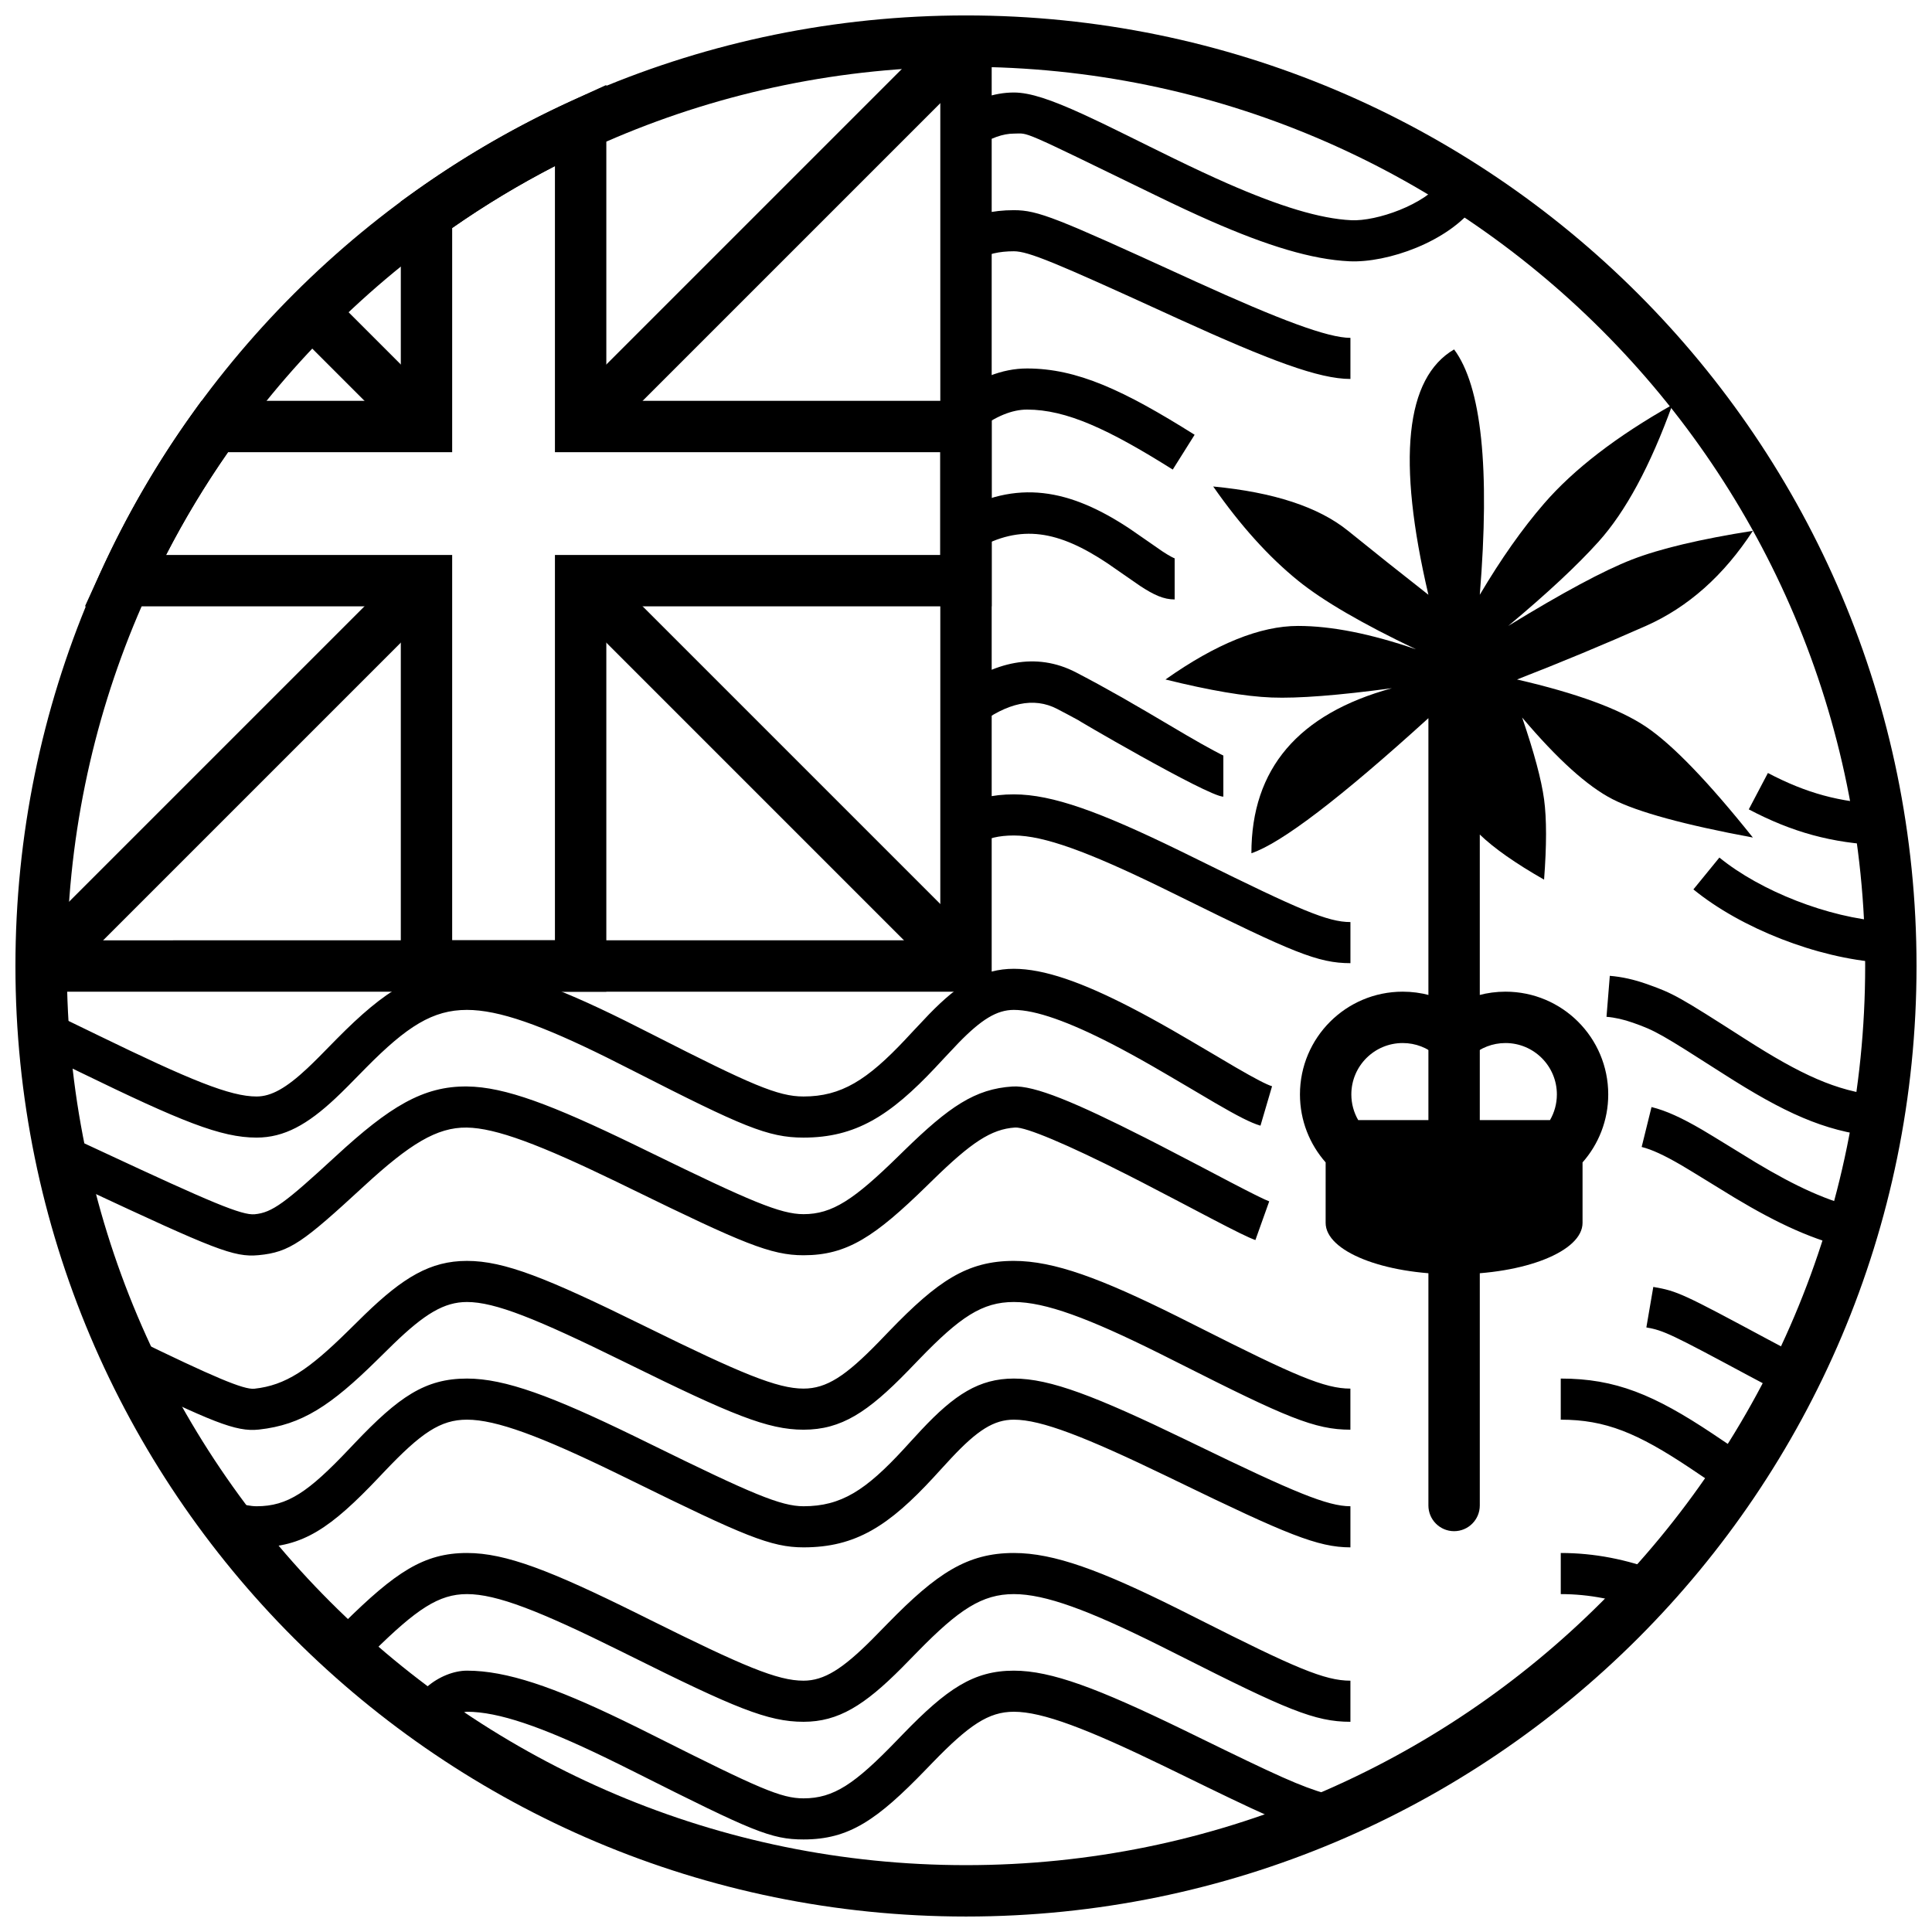 <?xml version="1.0" encoding="UTF-8"?>
<!-- Uploaded to: SVG Repo, www.svgrepo.com, Generator: SVG Repo Mixer Tools -->
<svg width="800px" height="800px" version="1.1" viewBox="144 144 512 512" xmlns="http://www.w3.org/2000/svg">
 <defs>
  <clipPath id="a">
   <path d="m148.09 148.09h503.81v503.81h-503.81z"/>
  </clipPath>
 </defs>
 <path d="m393.19 393.19v-238.29h13.617v251.91h-251.91v-13.617z"/>
 <g clip-path="url(#a)">
  <path d="m400 651.9c-139.12 0-251.91-112.78-251.91-251.9 0-139.12 112.78-251.91 251.91-251.91 139.12 0 251.9 112.78 251.9 251.91 0 139.12-112.78 251.9-251.9 251.9zm0-13.617c131.6 0 238.29-106.68 238.29-238.29 0-131.61-106.68-238.29-238.29-238.29-131.61 0-238.29 106.68-238.29 238.29 0 131.6 106.68 238.29 238.29 238.29z"/>
 </g>
 <path d="m263.83 291.07v102.12h27.234v-102.12h102.12v-27.234h-102.12v-75.824c-9.43 4.859-18.527 10.34-27.234 16.414v59.41h-59.41c-6.074 8.707-11.555 17.805-16.414 27.234zm-13.613 13.617h-83.707l4.426-9.648c6.773-14.754 14.961-28.812 24.438-41.984l2.035-2.832h52.809v-52.809l2.832-2.035c13.172-9.477 27.23-17.664 41.984-24.438l9.648-4.426v83.707h102.12v54.465h-102.12v102.12h-54.465z"/>
 <path d="m302.69 261.84-9.625-9.629 102.12-102.12 9.629 9.629z"/>
 <path d="m293.06 302.69 9.625-9.625 102.12 102.12-9.629 9.629z"/>
 <path d="m261.84 252.21-9.629 9.629-30.398-30.398 9.629-9.629z"/>
 <path d="m252.21 293.06 9.629 9.625-102.12 102.12-9.629-9.629z"/>
 <path d="m402.52 367.8-5.055-9.648c4.789-2.512 9.586-3.637 15.227-3.637 10.25 0 22.891 4.688 43.691 14.809 1.66 0.805 3.391 1.656 5.453 2.676 26.699 13.188 34.043 16.355 40.043 16.355v10.895c-8.629 0-15.309-2.879-44.867-17.484-2.043-1.012-3.758-1.852-5.394-2.648-19.195-9.336-30.98-13.707-38.926-13.707-3.918 0-6.977 0.715-10.172 2.391zm190.25 11.902 6.887-8.441c10.949 8.938 28.941 15.941 43.594 16.965l-0.758 10.867c-16.875-1.18-37.012-9.02-49.723-19.391zm50.062-22.609-0.445 10.887c-12.871-0.527-23.422-3.422-34.945-9.488l5.07-9.641c10.113 5.32 19.086 7.785 30.32 8.242zm-174.63-12.863v10.895c-4.07 0-41.68-22.043-38.02-20.039-2.051-1.121-4.055-2.191-6.027-3.215-6.246-3.242-13.234-1.582-20.922 4.195l-6.543-8.711c10.688-8.031 21.836-10.68 32.484-5.152 2.047 1.062 4.117 2.168 6.234 3.324 4.012 2.195 8.023 4.484 12.648 7.195 2.164 1.266 9.199 5.43 10.516 6.203 5.859 3.434 9.574 5.305 9.629 5.305zm-65.527-54.613-5.465-9.426c16.195-9.387 30.344-6.629 46.324 4.027 1.766 1.176 7.473 5.215 8.566 5.934 1.941 1.281 3.109 1.812 3.195 1.812v10.895c-2.914 0-5.512-1.191-9.18-3.602-1.297-0.852-7.039-4.922-8.625-5.977-12.895-8.598-22.934-10.555-34.816-3.664zm57.914-30.398-5.797 9.223c-17.105-10.75-28.203-15.887-38.598-15.898-4.016-0.004-8.359 1.812-12.848 5.215l-6.582-8.68c6.227-4.723 12.723-7.438 19.445-7.43 13.215 0.02 25.48 5.691 44.379 17.57zm-58.062-46.238-5.055-9.652c4.789-2.508 9.582-3.629 15.219-3.629 6.402 0 11.305 2.059 44.879 17.41 1.676 0.77 1.676 0.77 3.356 1.531 22.219 10.105 34.934 14.898 40.953 14.898v10.891c-8.348 0-21.258-4.863-45.465-15.871-1.688-0.77-1.688-0.77-3.375-1.543-29.301-13.398-36.508-16.426-40.348-16.426-3.918 0-6.973 0.719-10.164 2.391zm123.78-21.117 8.777 6.453c-7.223 9.828-23.52 15.391-33.461 14.926-9.961-0.461-21.828-4.121-36.727-10.656-4.457-1.957-9.102-4.129-14.559-6.785-36.984-17.996-33.473-16.395-37.648-16.395-2.914 0-6.227 1.199-9.773 3.488l-5.902-9.156c5.164-3.328 10.395-5.223 15.676-5.223 4.297 0 9.879 1.898 18.387 5.785 3.137 1.434 6.512 3.062 11.445 5.5 1.285 0.633 3.051 1.508 6.188 3.062 2.508 1.242 4.473 2.207 6.394 3.141 5.34 2.598 9.863 4.715 14.172 6.606 13.77 6.043 24.551 9.367 32.852 9.754 6.644 0.309 19.449-4.062 24.18-10.5zm57.445 368.66-3.844 10.191c-7.461-2.812-14.723-4.262-22.289-4.262v-10.895c8.945 0 17.496 1.707 26.133 4.965zm-81.875 28.875v10.895c-9.457 0-17.055-3.277-45.203-17.508-2.137-1.078-3.848-1.938-5.5-2.758-18.684-9.297-30.152-13.574-38.484-13.574-8.434 0-14.578 4.078-25.531 15.281-2.098 2.148-3.176 3.254-4.227 4.309-9.793 9.828-16.719 14.25-25.988 14.25-9.473 0-18.305-3.723-45.973-17.492-1.387-0.688-1.387-0.688-2.773-1.375-21.258-10.535-32.582-14.973-40.441-14.973-7.484 0-13.371 3.973-24.906 15.352-1.711 1.691-2.551 2.519-3.445 3.391-0.363 0.352-0.363 0.352-0.727 0.703l-7.562-7.84c0.344-0.332 0.344-0.332 0.691-0.672 0.863-0.84 1.68-1.645 3.394-3.34 13.578-13.391 21.125-18.488 32.555-18.488 10.281 0 22.23 4.684 45.277 16.105 1.398 0.691 1.398 0.691 2.789 1.387 25.277 12.578 34.227 16.348 41.121 16.348 5.477 0 10.395-3.141 18.273-11.047 1.008-1.012 2.043-2.07 4.152-4.234 12.91-13.199 20.98-18.559 33.32-18.559 10.656 0 23.074 4.633 43.336 14.715 1.676 0.832 3.41 1.703 5.562 2.793 25.629 12.957 33.465 16.332 40.289 16.332zm-239.41 13.359h-10.895c0-9.789 9.348-16.016 16.184-16.016 10.516 0 23.102 4.375 41.285 13.16 2.656 1.281 5.41 2.644 8.781 4.34 27.387 13.77 33.203 16.34 39.121 16.34 8.023 0 13.613-3.84 24.645-15.258 0.84-0.871 0.84-0.871 1.688-1.746 11.672-12.047 18.711-16.836 29.414-16.836 9.957 0 22.375 4.742 44.766 15.605 1.918 0.934 1.918 0.934 3.828 1.867 21.488 10.508 27.195 13.117 34.375 15.219l-3.062 10.457c-8.062-2.363-13.809-4.992-36.098-15.891-1.902-0.926-1.902-0.926-3.801-1.852-20.652-10.023-32.414-14.516-40.008-14.516-6.723 0-11.902 3.527-21.59 13.523-0.832 0.863-0.832 0.863-1.676 1.734-13.031 13.492-20.449 18.586-32.48 18.586-8.609 0-13.543-2.184-44.016-17.504-3.32-1.668-6.027-3.008-8.625-4.262-16.734-8.086-28.215-12.078-36.547-12.078-1.531 0-5.289 2.508-5.289 5.125zm-59.762-50.297 3.098-10.445c2.621 0.777 4.711 1.156 6.207 1.156 8.242 0 13.727-3.789 24.559-15.219 0.672-0.707 0.672-0.707 1.348-1.418 11.75-12.379 18.746-17.203 29.84-17.203 10.109 0 22.664 4.731 44.273 15.234 1.398 0.68 2.301 1.121 4.59 2.246 26.516 13.027 34.301 16.359 40.324 16.359 9.965 0 16.484-4.215 26.57-15.164-0.117 0.129 3.586-3.926 4.641-5.047 8.777-9.367 15.336-13.629 24.535-13.629 9.664 0 21.742 4.707 45.488 16.18 1.328 0.645 1.328 0.645 2.656 1.285 26.098 12.656 34.957 16.375 41.043 16.375v10.895c-8.652 0-17.039-3.519-45.797-17.465-1.32-0.641-1.32-0.641-2.644-1.281-21.871-10.566-33.488-15.094-40.746-15.094-5.336 0-9.703 2.836-16.586 10.18-1 1.066-4.652 5.062-4.578 4.984-11.965 12.992-20.762 18.676-34.582 18.676-8.637 0-15.812-3.07-45.129-17.48-2.273-1.113-3.164-1.551-4.547-2.223-19.945-9.695-31.738-14.137-39.512-14.137-7.07 0-12.172 3.516-21.941 13.805-0.664 0.703-0.664 0.703-1.34 1.414-12.812 13.523-20.191 18.621-32.465 18.621-2.699 0-5.762-0.555-9.305-1.605zm354.91-32.234v-10.895c14.512 0 24.75 4.289 40.281 14.641 1.098 0.73 2.394 1.605 4.769 3.203 2.637 1.77 4.516 3.004 6.41 4.195l-5.789 9.227c-2.012-1.262-3.973-2.551-6.695-4.375-2.391-1.613-3.664-2.469-4.738-3.188-13.898-9.262-22.367-12.809-34.238-12.809zm64.605-16.234-4.824 9.766c-0.477-0.234-0.477-0.234-0.949-0.469-2.703-1.352-5.496-2.812-8.941-4.664-20.527-11.02-22.625-12.059-27.203-12.844l1.84-10.734c6.41 1.098 7.805 1.789 30.516 13.98 3.359 1.805 6.066 3.219 8.66 4.519 0.453 0.223 0.453 0.223 0.902 0.445zm-120.35 8v10.891c-9.457 0-17.055-3.273-45.203-17.504-2.137-1.082-3.848-1.941-5.5-2.762-18.684-9.293-30.152-13.574-38.484-13.574-8.391 0-14.281 3.973-25.164 15.254-1.453 1.508-2.211 2.297-2.926 3.027-10.617 10.918-17.621 15.559-27.656 15.559-9.488 0-19.121-4-46.504-17.48-0.613-0.301-0.613-0.301-1.223-0.602-23.105-11.367-34.031-15.758-41.461-15.758-6.059 0-11.23 3.156-19.5 11.148-1.039 1.004-2.148 2.102-4.375 4.297-12.121 11.926-19.816 17.121-31.281 18.363-6.113 0.664-12.352-1.988-37.848-14.398l4.766-9.793c21.148 10.293 29.094 13.668 31.906 13.363 8.27-0.898 14.352-5 24.816-15.297 2.203-2.176 3.359-3.316 4.441-4.363 10.156-9.82 17.359-14.215 27.074-14.215 9.902 0 21.164 4.527 46.27 16.879l1.227 0.602c25.066 12.344 34.75 16.363 41.691 16.363 6.129 0 11.172-3.344 19.852-12.262 0.691-0.711 1.43-1.477 2.891-2.996 12.848-13.316 20.66-18.586 33.004-18.586 10.656 0 23.074 4.637 43.336 14.715 1.676 0.832 3.41 1.703 5.562 2.793 25.629 12.957 33.465 16.336 40.289 16.336zm139.84-77.684-1.156 10.832c-13.215-1.414-23.82-6.301-39.855-16.566-16.504-10.562-17.977-11.438-23.914-13.527-2.488-0.879-4.816-1.402-7.043-1.582l0.875-10.859c3.215 0.258 6.453 0.992 9.789 2.168 7.125 2.508 8.613 3.391 26.164 14.629 14.715 9.418 24.055 13.723 35.141 14.906zm-160.6-2.441-3.07 10.449c-2.602-0.766-6.047-2.551-12.055-6.047-0.5-0.293-12.711-7.523-16.684-9.793-3.848-2.203-7.328-4.109-10.629-5.812-11.398-5.879-20.215-9.031-25.992-9.031-4.508 0-8.594 2.527-14.641 8.73-1.359 1.395-6.926 7.375-6.082 6.477-12.082 12.855-21.207 18.637-35.023 18.637-9.43 0-16.27-2.988-44.758-17.516-2.894-1.477-5.18-2.629-7.383-3.723-17.223-8.527-28.562-12.605-37.047-12.605-9.055 0-15.891 4.356-26.715 15.305-4.012 4.106-6.062 6.184-8.121 8.113-7.398 6.934-13.566 10.426-20.91 10.426-9.473 0-20.016-4.301-46.84-17.355l-0.238-0.117c-6.398-3.113-9.047-4.391-12.41-5.973l4.641-9.855c3.418 1.609 6.094 2.898 12.535 6.035l0.238 0.117c24.605 11.973 35.105 16.254 42.074 16.254 3.894 0 7.898-2.266 13.461-7.481 1.879-1.762 3.766-3.668 7.824-7.824 12.727-12.875 21.621-18.535 34.461-18.535 10.734 0 23.168 4.469 41.879 13.734 2.25 1.113 4.57 2.285 7.5 3.781 25.887 13.199 33.043 16.324 39.809 16.324 10.023 0 16.879-4.34 27.086-15.203-0.934 0.996 4.758-5.117 6.219-6.617 7.922-8.129 14.215-12.02 22.441-12.02 8.027 0 18.129 3.606 30.988 10.242 3.453 1.781 7.062 3.762 11.039 6.035 4.059 2.32 16.324 9.582 16.758 9.836 5.144 2.992 8.234 4.594 9.645 5.012zm-323.34 23.184 4.512-9.914c1.797 0.82 3.68 1.684 5.75 2.644 1.707 0.793 1.707 0.793 3.406 1.586 28.574 13.328 36.676 16.742 40.055 16.422 4.684-0.441 8.051-3.004 21.594-15.477 14.09-12.98 23.031-18.531 34.73-18.387 10.02 0.121 22.445 4.852 44.371 15.469 2.059 1 2.059 1 4.109 2 26.492 12.941 34.566 16.371 40.641 16.371 7.652 0 13.371-3.844 25.172-15.391 0.754-0.738 0.754-0.738 1.512-1.477 11.934-11.645 18.785-16.336 28.719-16.965 5.769-0.363 16.68 4.227 35.258 13.645 1.328 0.676 2.695 1.375 4.117 2.106 2.957 1.52 5.945 3.078 9.773 5.086 4.574 2.406 6.836 3.594 8.637 4.535 5.82 3.039 9.051 4.644 10.234 5.066l-3.664 10.258c-1.887-0.676-5.152-2.293-11.613-5.668-1.816-0.949-4.094-2.144-8.656-4.543-3.805-1.996-6.769-3.543-9.695-5.051-1.402-0.719-2.75-1.41-4.059-2.074-15.789-8.004-26.863-12.664-29.645-12.488-6.391 0.406-11.715 4.051-21.797 13.891-0.75 0.73-0.75 0.73-1.504 1.469-13.852 13.547-21.207 18.492-32.789 18.492-8.664 0-16.172-3.188-45.422-17.473-2.039-0.996-2.039-0.996-4.074-1.984-20.281-9.82-32.016-14.285-39.762-14.383-7.926-0.098-15.125 4.375-27.215 15.508-16.125 14.852-19.637 17.523-27.945 18.309-6.566 0.621-11.754-1.562-45.688-17.395-1.691-0.789-1.691-0.789-3.383-1.574-2.047-0.949-3.91-1.805-5.68-2.613zm421.29-7.094 2.613-10.578c3.91 0.965 8.008 2.867 13.352 5.977 2.664 1.547 12.52 7.664 14.242 8.695 10.719 6.43 19.137 10.305 28.117 12.352l-2.422 10.621c-10.32-2.352-19.676-6.66-31.301-13.633-1.848-1.105-11.613-7.168-14.109-8.617-4.523-2.629-7.812-4.156-10.492-4.816z"/>
 <path d="m536.16 365.16v177.81c0 3.758-3.051 6.809-6.809 6.809-3.762 0-6.809-3.051-6.809-6.809v-208.65c-23.328 21.191-38.965 33.125-46.91 35.797 0-22.359 12.414-36.938 37.238-43.734-14.258 1.914-24.883 2.734-31.867 2.465-6.988-0.27-16.367-1.859-28.141-4.777 13.395-9.461 25.102-14.191 35.133-14.191 8.836 0 19.262 2.066 31.277 6.199-14.25-6.789-24.676-12.855-31.277-18.203-7.793-6.309-15.289-14.625-22.484-24.949 16.035 1.523 27.945 5.438 35.738 11.746 6.859 5.555 13.957 11.203 21.293 16.949-8.379-35.781-6.109-57.457 6.809-65.02 7.273 9.785 9.543 31.461 6.809 65.02 5.606-9.473 11.281-17.527 17.035-24.172 7.859-9.078 19.188-17.801 33.996-26.168-5.848 16.18-12.363 28.266-19.547 36.258-5.656 6.293-13.641 13.738-23.949 22.34 14.426-8.836 25.34-14.695 32.754-17.578 7.41-2.879 18.105-5.422 32.082-7.629-7.719 11.848-17.172 20.25-28.355 25.207-11.184 4.953-22.566 9.688-34.148 14.191 15.746 3.625 27.129 7.797 34.148 12.508 7.016 4.711 16.469 14.504 28.355 29.379-18.117-3.367-30.504-6.75-37.156-10.145-6.656-3.398-14.652-10.617-23.992-21.664 3.18 9.293 5.113 16.512 5.812 21.664 0.695 5.148 0.695 12.25 0 21.301-7.57-4.316-13.246-8.301-17.035-11.953z"/>
 <path d="m495.31 452.05c-4.234-4.801-6.809-11.109-6.809-18.016 0-15.039 12.195-27.23 27.234-27.23 4.863 0 9.535 1.281 13.617 3.641 4.082-2.359 8.754-3.641 13.617-3.641 15.039 0 27.23 12.191 27.23 27.23 0 6.906-2.57 13.215-6.809 18.016v16.027c0 7.519-15.238 13.617-34.039 13.617s-34.043-6.098-34.043-13.617zm8.633-11.207h50.82c1.16-2.004 1.824-4.328 1.824-6.809 0-7.519-6.098-13.617-13.617-13.617-3.402 0-6.594 1.246-9.078 3.469-2.582 2.312-6.496 2.312-9.078 0-2.484-2.223-5.676-3.469-9.078-3.469-7.519 0-13.617 6.098-13.617 13.617 0 2.481 0.664 4.805 1.824 6.809z"/>
</svg>